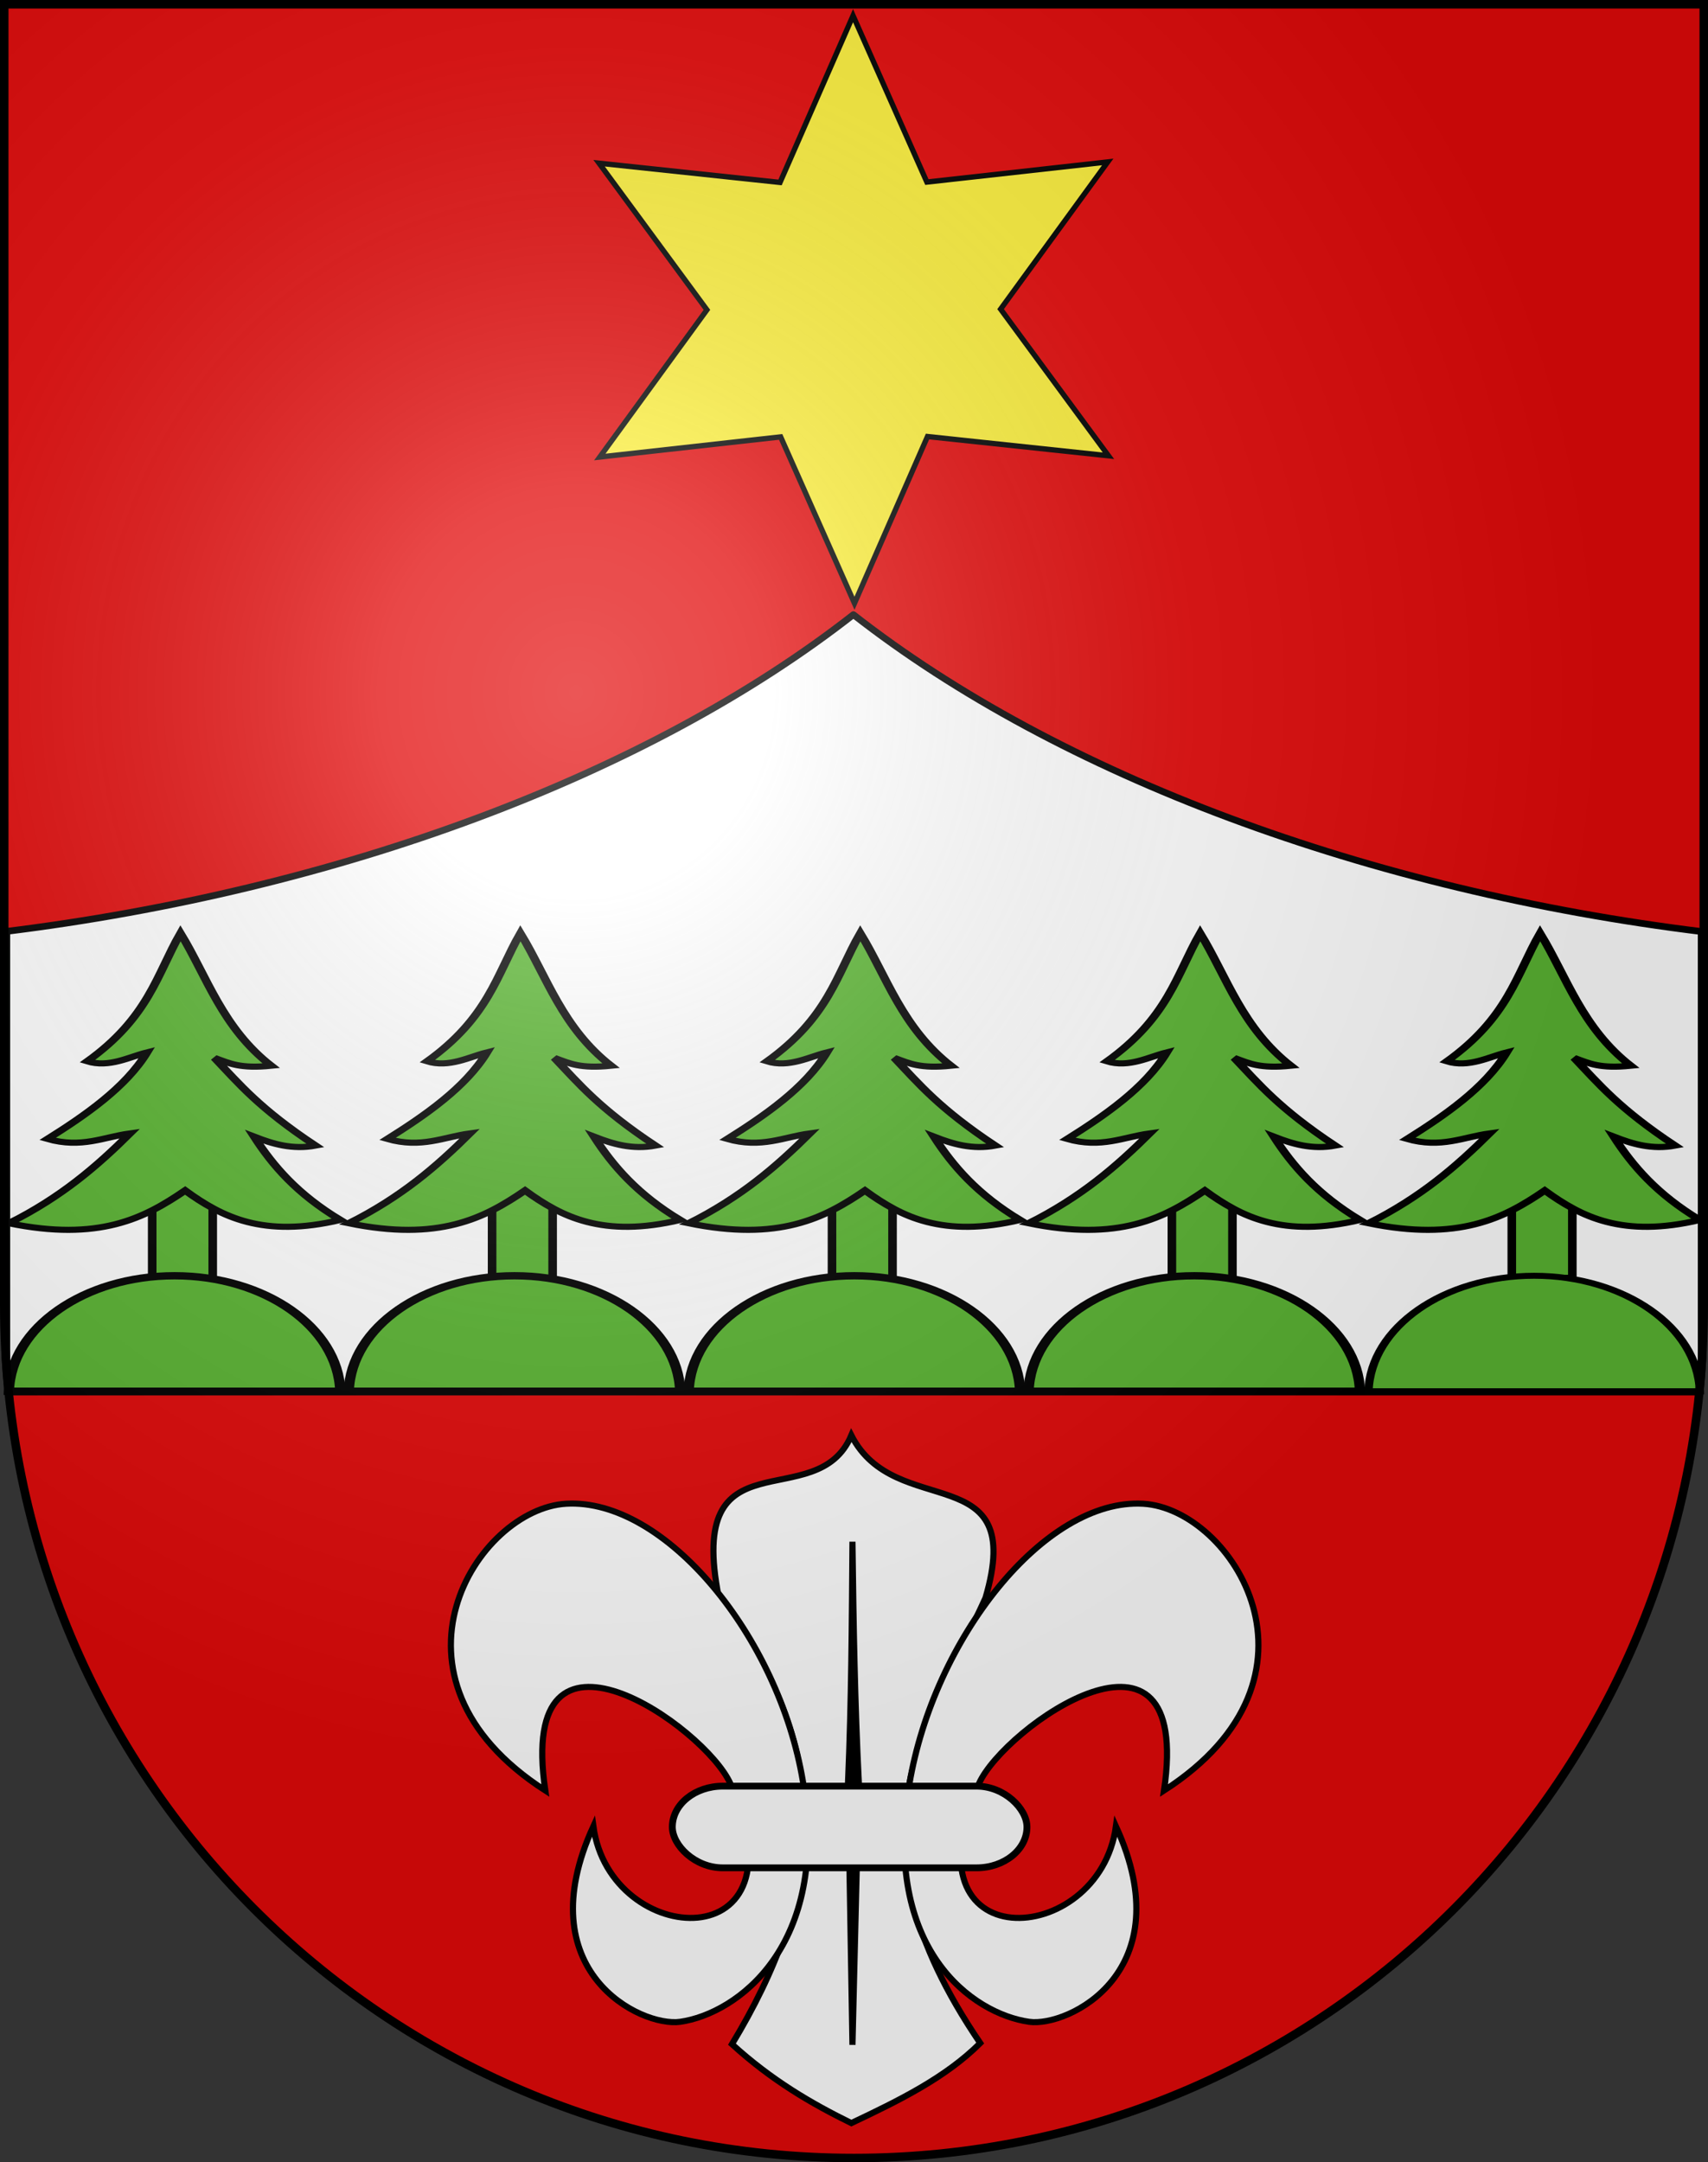 <?xml version="1.0" encoding="UTF-8" standalone="no"?>
<svg
   xmlns:dc="http://purl.org/dc/elements/1.1/"
   xmlns:cc="http://web.resource.org/cc/"
   xmlns:rdf="http://www.w3.org/1999/02/22-rdf-syntax-ns#"
   xmlns:svg="http://www.w3.org/2000/svg"
   xmlns="http://www.w3.org/2000/svg"
   xmlns:xlink="http://www.w3.org/1999/xlink"
   xmlns:sodipodi="http://sodipodi.sourceforge.net/DTD/sodipodi-0.dtd"
   xmlns:inkscape="http://www.inkscape.org/namespaces/inkscape"
   height="763"
   width="603"
   version="1.0"
   id="svg20"
   sodipodi:version="0.32"
   inkscape:version="0.44.1"
   sodipodi:docname="Forst Längenbühl-coat of arms.svg"
   sodipodi:docbase="F:\Mis Documentos\Mis imágenes\Encyclopédie\Escudos de Suiza\Escudos ya hechos">
  <rect width="100%" height="100%" fill="#333333" stroke="none"/>
  <defs
     id="defs29">
    <linearGradient
       id="linearGradient2893">
      <stop
         style="stop-color:#ffffff;stop-opacity:0.314;"
         offset="0"
         id="stop2895" />
      <stop
         id="stop2897"
         offset="0.19"
         style="stop-color:#ffffff;stop-opacity:0.251;" />
      <stop
         style="stop-color:#6b6b6b;stop-opacity:0.125;"
         offset="0.6"
         id="stop2901" />
      <stop
         style="stop-color:#000000;stop-opacity:0.125;"
         offset="1"
         id="stop2899" />
    </linearGradient>
    <linearGradient
       id="linearGradient2955">
      <stop
         style="stop-color:white;stop-opacity:0;"
         offset="0"
         id="stop2965" />
      <stop
         style="stop-color:black;stop-opacity:0.646;"
         offset="1"
         id="stop2959" />
    </linearGradient>
    <radialGradient
       inkscape:collect="always"
       xlink:href="#linearGradient2893"
       id="radialGradient3236"
       gradientUnits="userSpaceOnUse"
       gradientTransform="matrix(1.215,1.531577e-24,1.464684e-23,1.267,-839.192,-490.489)"
       cx="858.042"
       cy="579.933"
       fx="858.042"
       fy="579.933"
       r="300" />
  </defs>
  <sodipodi:namedview
     inkscape:window-height="682"
     inkscape:window-width="1024"
     inkscape:pageshadow="2"
     inkscape:pageopacity="0.0"
     guidetolerance="10.0"
     gridtolerance="10.0"
     objecttolerance="10.0"
     borderopacity="1.0"
     bordercolor="#666666"
     pagecolor="#ffffff"
     id="base"
     inkscape:zoom="0.45317972"
     inkscape:cx="318.31984"
     inkscape:cy="450.15465"
     inkscape:window-x="-4"
     inkscape:window-y="-4"
     inkscape:current-layer="layer2"
     showgrid="true"
     showguides="true"
     inkscape:guide-bbox="true" />
  <desc
     id="desc22">Coat of Arms of Canton of Freiburg (Fribourg)</desc>
  <g
     inkscape:groupmode="layer"
     id="layer1"
     inkscape:label="Fond écu"
     sodipodi:insensitive="true">
    <path
       id="path1899"
       d="M 1.5,1.5 L 1.5,460.368 C 1.5,626.678 135.815,761.5 301.5,761.5 C 467.185,761.5 601.5,626.678 601.5,460.368 L 601.5,1.5 L 1.5,1.5 z "
       style="fill:#e20909;fill-opacity:1" />
    <path
       style="fill:white;fill-opacity:1;stroke:#000100;stroke-width:3;stroke-miterlimit:4;stroke-dasharray:none;stroke-opacity:1"
       d="M 2.094,2.094 L 2.094,479.219 C 2.335,483.135 2.643,487.032 3.031,490.906 L 599.969,490.906 C 600.357,487.032 600.665,483.135 600.906,479.219 L 600.906,2.094 L 2.094,2.094 z "
       id="rect13739" />
  </g>
  <g
     inkscape:groupmode="layer"
     id="layer2"
     inkscape:label="Meubles"
     style="display:inline"
     sodipodi:insensitive="true">
    <g
       id="g19163"
       transform="matrix(2.163,0,0,2.154,-1215.22,-830.25)">
      <path
         sodipodi:nodetypes="ccccccc"
         id="path15613"
         d="M 722.671,647.224 C 729.453,624.031 707.988,634.815 700.776,620.588 C 695.109,634.053 673.714,619.683 679.141,647.141 C 699.175,673.101 695.697,696.435 681.294,720.329 C 687.788,726.272 694.282,730.054 700.776,733.259 C 708.487,729.59 716.128,725.85 721.812,720.153 C 698.73,686.117 713.256,667.996 722.671,647.224 z "
         style="fill:white;fill-opacity:1;fill-rule:evenodd;stroke:black;stroke-width:1px;stroke-linecap:butt;stroke-linejoin:miter;stroke-opacity:1" />
      <path
         sodipodi:nodetypes="ccccc"
         id="path17387"
         d="M 700.96,638.011 C 700.857,651.019 700.808,663.973 700.235,677.452 L 700.96,720.438 L 702,677.451 C 701.35,664.759 701.129,651.424 700.96,638.011 z "
         style="fill:black;fill-opacity:1;fill-rule:evenodd;stroke:black;stroke-width:1px;stroke-linecap:butt;stroke-linejoin:miter;stroke-opacity:1" />
      <path
         style="fill:white;fill-opacity:1;fill-rule:evenodd;stroke:black;stroke-width:1px;stroke-linecap:butt;stroke-linejoin:miter;stroke-opacity:1"
         d="M 692.868,677.259 C 688.912,653.516 670.372,630.854 654.217,631.793 C 639.711,632.637 622.075,660.197 650.823,678.776 C 646.086,646.605 676.91,668.355 681.026,677.638 C 693.864,706.596 661.422,704.899 658.67,684.636 C 647.818,708.377 666.4,717.582 672.846,716.662 C 682.042,715.349 697.382,704.346 692.868,677.259 z "
         id="path15611"
         sodipodi:nodetypes="cscscss" />
      <path
         sodipodi:nodetypes="cscscss"
         id="path14724"
         d="M 710.249,677.741 C 714.205,653.998 732.263,630.854 748.418,631.793 C 762.924,632.637 780.56,660.197 751.812,678.776 C 756.549,646.605 725.725,668.355 721.609,677.638 C 708.771,706.596 741.213,704.899 743.965,684.636 C 754.817,708.377 736.235,717.582 729.789,716.662 C 720.593,715.349 705.735,704.828 710.249,677.741 z "
         style="fill:white;fill-opacity:1;fill-rule:evenodd;stroke:black;stroke-width:1px;stroke-linecap:butt;stroke-linejoin:miter;stroke-opacity:1" />
      <rect
         rx="8.235"
         ry="6.692"
         y="678.058"
         x="671.558"
         height="13.383"
         width="57.883"
         id="rect16500"
         style="fill:white;fill-opacity:1;stroke:black;stroke-width:1.117;stroke-miterlimit:4;stroke-dasharray:none;stroke-opacity:1" />
    </g>
    <g
       id="g1981"
       transform="matrix(1,0,0,0.714,1.632,318.475)">
      <g
         transform="matrix(1.01,0,0,1.01,479.405,2.644)"
         id="g24525">
        <rect
           style="fill:#5ab532;fill-opacity:1;stroke:black;stroke-width:3;stroke-miterlimit:4;stroke-dasharray:none;stroke-opacity:1"
           id="rect24527"
           width="21.162"
           height="50.085"
           x="52.172"
           y="130.96" />
        <path
           style="fill:#5ab532;fill-opacity:1;fill-rule:evenodd;stroke:black;stroke-width:3;stroke-linecap:butt;stroke-linejoin:miter;stroke-miterlimit:4;stroke-dasharray:none;stroke-opacity:1"
           d="M 62.066,12.397 C 53.843,32.521 50.91,53.631 29.471,75.077 C 37.085,78.394 44.126,72.934 50.364,70.751 C 42.895,87.896 28.704,101.562 15.607,113.078 C 27.461,117.805 35.164,112.153 44.417,110.375 C 33.05,126.122 20.584,141.429 2.089,154.324 C 33.408,163.363 49.407,151.976 63.688,138.297 C 76.385,151.212 91.003,161.676 117.911,152.702 C 102.797,139.981 94.351,126.149 87.826,111.997 C 94.436,115.576 101.227,118.434 109.26,116.323 C 89.519,98.046 82.648,86.204 73.961,73.455 C 79.333,76.18 82.993,78.765 93.773,77.239 C 76.74,58.773 71.386,33.872 62.066,12.397 z "
           id="path24529"
           sodipodi:nodetypes="ccccccccccccc" />
      </g>
      <path
         id="rect20055"
         d="M 540,184.469 C 508.187,184.469 482.285,209.907 481.5,241.531 L 598.5,241.531 C 597.715,209.907 571.813,184.469 540,184.469 z "
         style="fill:#5ab532;fill-opacity:1;stroke:#000100;stroke-width:2.945;stroke-miterlimit:4;stroke-dasharray:none;stroke-opacity:1" />
      <g
         transform="matrix(1.01,0,0,1.01,-0.595,2.644)"
         id="g24515">
        <rect
           style="fill:#5ab532;fill-opacity:1;stroke:black;stroke-width:3;stroke-miterlimit:4;stroke-dasharray:none;stroke-opacity:1"
           id="rect21852"
           width="21.162"
           height="50.085"
           x="52.172"
           y="130.96" />
        <path
           style="fill:#5ab532;fill-opacity:1;fill-rule:evenodd;stroke:black;stroke-width:3;stroke-linecap:butt;stroke-linejoin:miter;stroke-miterlimit:4;stroke-dasharray:none;stroke-opacity:1"
           d="M 62.066,12.397 C 53.843,32.521 50.91,53.631 29.471,75.077 C 37.085,78.394 44.126,72.934 50.364,70.751 C 42.895,87.896 28.704,101.562 15.607,113.078 C 27.461,117.805 35.164,112.153 44.417,110.375 C 33.05,126.122 20.584,141.429 2.089,154.324 C 33.408,163.363 49.407,151.976 63.688,138.297 C 76.385,151.212 91.003,161.676 117.911,152.702 C 102.797,139.981 94.351,126.149 87.826,111.997 C 94.436,115.576 101.227,118.434 109.26,116.323 C 89.519,98.046 82.648,86.204 73.961,73.455 C 79.333,76.18 82.993,78.765 93.773,77.239 C 76.74,58.773 71.386,33.872 62.066,12.397 z "
           id="path20965"
           sodipodi:nodetypes="ccccccccccccc" />
      </g>
      <path
         id="path20057"
         d="M 60,184.469 C 28.187,184.469 2.285,209.907 1.5,241.531 L 118.5,241.531 C 117.715,209.907 91.813,184.469 60,184.469 z "
         style="fill:#5ab532;fill-opacity:1;stroke:black;stroke-width:3.62;stroke-miterlimit:4;stroke-dasharray:none;stroke-opacity:1" />
      <g
         id="g24531"
         transform="matrix(1.01,0,0,1.01,359.405,2.644)">
        <rect
           y="130.96"
           x="52.172"
           height="50.085"
           width="21.162"
           id="rect24533"
           style="fill:#5ab532;fill-opacity:1;stroke:black;stroke-width:3;stroke-miterlimit:4;stroke-dasharray:none;stroke-opacity:1" />
        <path
           sodipodi:nodetypes="ccccccccccccc"
           id="path24535"
           d="M 62.066,12.397 C 53.843,32.521 50.91,53.631 29.471,75.077 C 37.085,78.394 44.126,72.934 50.364,70.751 C 42.895,87.896 28.704,101.562 15.607,113.078 C 27.461,117.805 35.164,112.153 44.417,110.375 C 33.05,126.122 20.584,141.429 2.089,154.324 C 33.408,163.363 49.407,151.976 63.688,138.297 C 76.385,151.212 91.003,161.676 117.911,152.702 C 102.797,139.981 94.351,126.149 87.826,111.997 C 94.436,115.576 101.227,118.434 109.26,116.323 C 89.519,98.046 82.648,86.204 73.961,73.455 C 79.333,76.18 82.993,78.765 93.773,77.239 C 76.74,58.773 71.386,33.872 62.066,12.397 z "
           style="fill:#5ab532;fill-opacity:1;fill-rule:evenodd;stroke:black;stroke-width:3;stroke-linecap:butt;stroke-linejoin:miter;stroke-miterlimit:4;stroke-dasharray:none;stroke-opacity:1" />
      </g>
      <g
         transform="matrix(1.01,0,0,1.01,239.405,2.644)"
         id="g24537">
        <rect
           style="fill:#5ab532;fill-opacity:1;stroke:black;stroke-width:3;stroke-miterlimit:4;stroke-dasharray:none;stroke-opacity:1"
           id="rect24539"
           width="21.162"
           height="50.085"
           x="52.172"
           y="130.96" />
        <path
           style="fill:#5ab532;fill-opacity:1;fill-rule:evenodd;stroke:black;stroke-width:3;stroke-linecap:butt;stroke-linejoin:miter;stroke-miterlimit:4;stroke-dasharray:none;stroke-opacity:1"
           d="M 62.066,12.397 C 53.843,32.521 50.91,53.631 29.471,75.077 C 37.085,78.394 44.126,72.934 50.364,70.751 C 42.895,87.896 28.704,101.562 15.607,113.078 C 27.461,117.805 35.164,112.153 44.417,110.375 C 33.05,126.122 20.584,141.429 2.089,154.324 C 33.408,163.363 49.407,151.976 63.688,138.297 C 76.385,151.212 91.003,161.676 117.911,152.702 C 102.797,139.981 94.351,126.149 87.826,111.997 C 94.436,115.576 101.227,118.434 109.26,116.323 C 89.519,98.046 82.648,86.204 73.961,73.455 C 79.333,76.18 82.993,78.765 93.773,77.239 C 76.74,58.773 71.386,33.872 62.066,12.397 z "
           id="path24541"
           sodipodi:nodetypes="ccccccccccccc" />
      </g>
      <path
         id="path20946"
         d="M 420,184.469 C 388.187,184.469 362.285,209.907 361.5,241.531 L 478.5,241.531 C 477.715,209.907 451.813,184.469 420,184.469 z "
         style="fill:#5ab532;fill-opacity:1;stroke:black;stroke-width:3.62;stroke-miterlimit:4;stroke-dasharray:none;stroke-opacity:1" />
      <path
         id="path20948"
         d="M 300,184.469 C 268.187,184.469 242.285,209.907 241.5,241.531 L 358.5,241.531 C 357.715,209.907 331.813,184.469 300,184.469 z "
         style="fill:#5ab532;fill-opacity:1;stroke:black;stroke-width:3.62;stroke-miterlimit:4;stroke-dasharray:none;stroke-opacity:1" />
      <g
         id="g24519"
         transform="matrix(1.01,0,0,1.01,119.405,2.644)">
        <rect
           y="130.96"
           x="52.172"
           height="50.085"
           width="21.162"
           id="rect24521"
           style="fill:#5ab532;fill-opacity:1;stroke:black;stroke-width:3;stroke-miterlimit:4;stroke-dasharray:none;stroke-opacity:1" />
        <path
           sodipodi:nodetypes="ccccccccccccc"
           id="path24523"
           d="M 62.066,12.397 C 53.843,32.521 50.91,53.631 29.471,75.077 C 37.085,78.394 44.126,72.934 50.364,70.751 C 42.895,87.896 28.704,101.562 15.607,113.078 C 27.461,117.805 35.164,112.153 44.417,110.375 C 33.05,126.122 20.584,141.429 2.089,154.324 C 33.408,163.363 49.407,151.976 63.688,138.297 C 76.385,151.212 91.003,161.676 117.911,152.702 C 102.797,139.981 94.351,126.149 87.826,111.997 C 94.436,115.576 101.227,118.434 109.26,116.323 C 89.519,98.046 82.648,86.204 73.961,73.455 C 79.333,76.18 82.993,78.765 93.773,77.239 C 76.74,58.773 71.386,33.872 62.066,12.397 z "
           style="fill:#5ab532;fill-opacity:1;fill-rule:evenodd;stroke:black;stroke-width:3;stroke-linecap:butt;stroke-linejoin:miter;stroke-miterlimit:4;stroke-dasharray:none;stroke-opacity:1" />
      </g>
      <path
         id="path20950"
         d="M 180,184.469 C 148.187,184.469 122.285,209.907 121.5,241.531 L 238.5,241.531 C 237.715,209.907 211.813,184.469 180,184.469 z "
         style="fill:#5ab532;fill-opacity:1;stroke:black;stroke-width:3.62;stroke-miterlimit:4;stroke-dasharray:none;stroke-opacity:1" />
    </g>
    <path
       style="fill:#e20909;fill-opacity:1;fill-rule:evenodd;stroke:black;stroke-width:2.38;stroke-linejoin:round;stroke-miterlimit:4;stroke-dasharray:none;stroke-opacity:1"
       d="M 1.19,1.19 L 1.572,328.751 C 119.575,314.223 228.752,273.621 301.281,216.891 C 373.892,273.684 483.221,314.326 601.397,328.81 L 601.81,1.19 L 410.487,1.19 L 1.19,1.19 z "
       id="path9333"
       sodipodi:nodetypes="ccccccc" />
    <path
       sodipodi:type="star"
       style="fill:#fcef3c;fill-opacity:1;stroke:#000100;stroke-width:3;stroke-miterlimit:4;stroke-dasharray:none;stroke-opacity:1"
       id="path11934"
       sodipodi:sides="6"
       sodipodi:cx="262.92969"
       sodipodi:cy="112.92189"
       sodipodi:r1="165.625"
       sodipodi:r2="82.8125"
       sodipodi:arg1="1.5707963"
       sodipodi:arg2="2.0943951"
       inkscape:flatsided="false"
       inkscape:rounded="0"
       inkscape:randomized="0"
       d="M 262.93,278.547 L 221.523,184.64 L 119.494,195.734 L 180.117,112.922 L 119.494,30.109 L 221.523,41.204 L 262.93,-52.703 L 304.336,41.204 L 406.365,30.109 L 345.742,112.922 L 406.365,195.734 L 304.336,184.64 L 262.93,278.547 z "
       transform="matrix(0.626,-1.53514e-3,1.53514e-3,0.626,136.649,38.924)" />
  </g>
  <g
     inkscape:groupmode="layer"
     id="layer3"
     inkscape:label="Reflet final"
     style="display:inline"
     sodipodi:insensitive="true">
    <path
       style="fill:url(#radialGradient3236);fill-opacity:1"
       d="M 1.5,1.5 L 1.5,460.368 C 1.5,626.679 135.815,761.5 301.5,761.5 C 467.185,761.5 601.5,626.679 601.5,460.368 L 601.5,1.5 L 1.5,1.5 z "
       id="path2346" />
  </g>
  <g
     inkscape:groupmode="layer"
     id="layer4"
     inkscape:label="Contour final"
     style="display:inline"
     sodipodi:insensitive="true">
    <path
       style="fill:none;fill-opacity:1;stroke:black;stroke-width:3;stroke-miterlimit:4;stroke-dasharray:none;stroke-opacity:1"
       d="M 1.5,1.5 L 1.5,460.368 C 1.5,626.679 135.815,761.5 301.5,761.5 C 467.185,761.5 601.5,626.679 601.5,460.368 L 601.5,1.5 L 1.5,1.5 z "
       id="path3239" />
  </g>
</svg>

